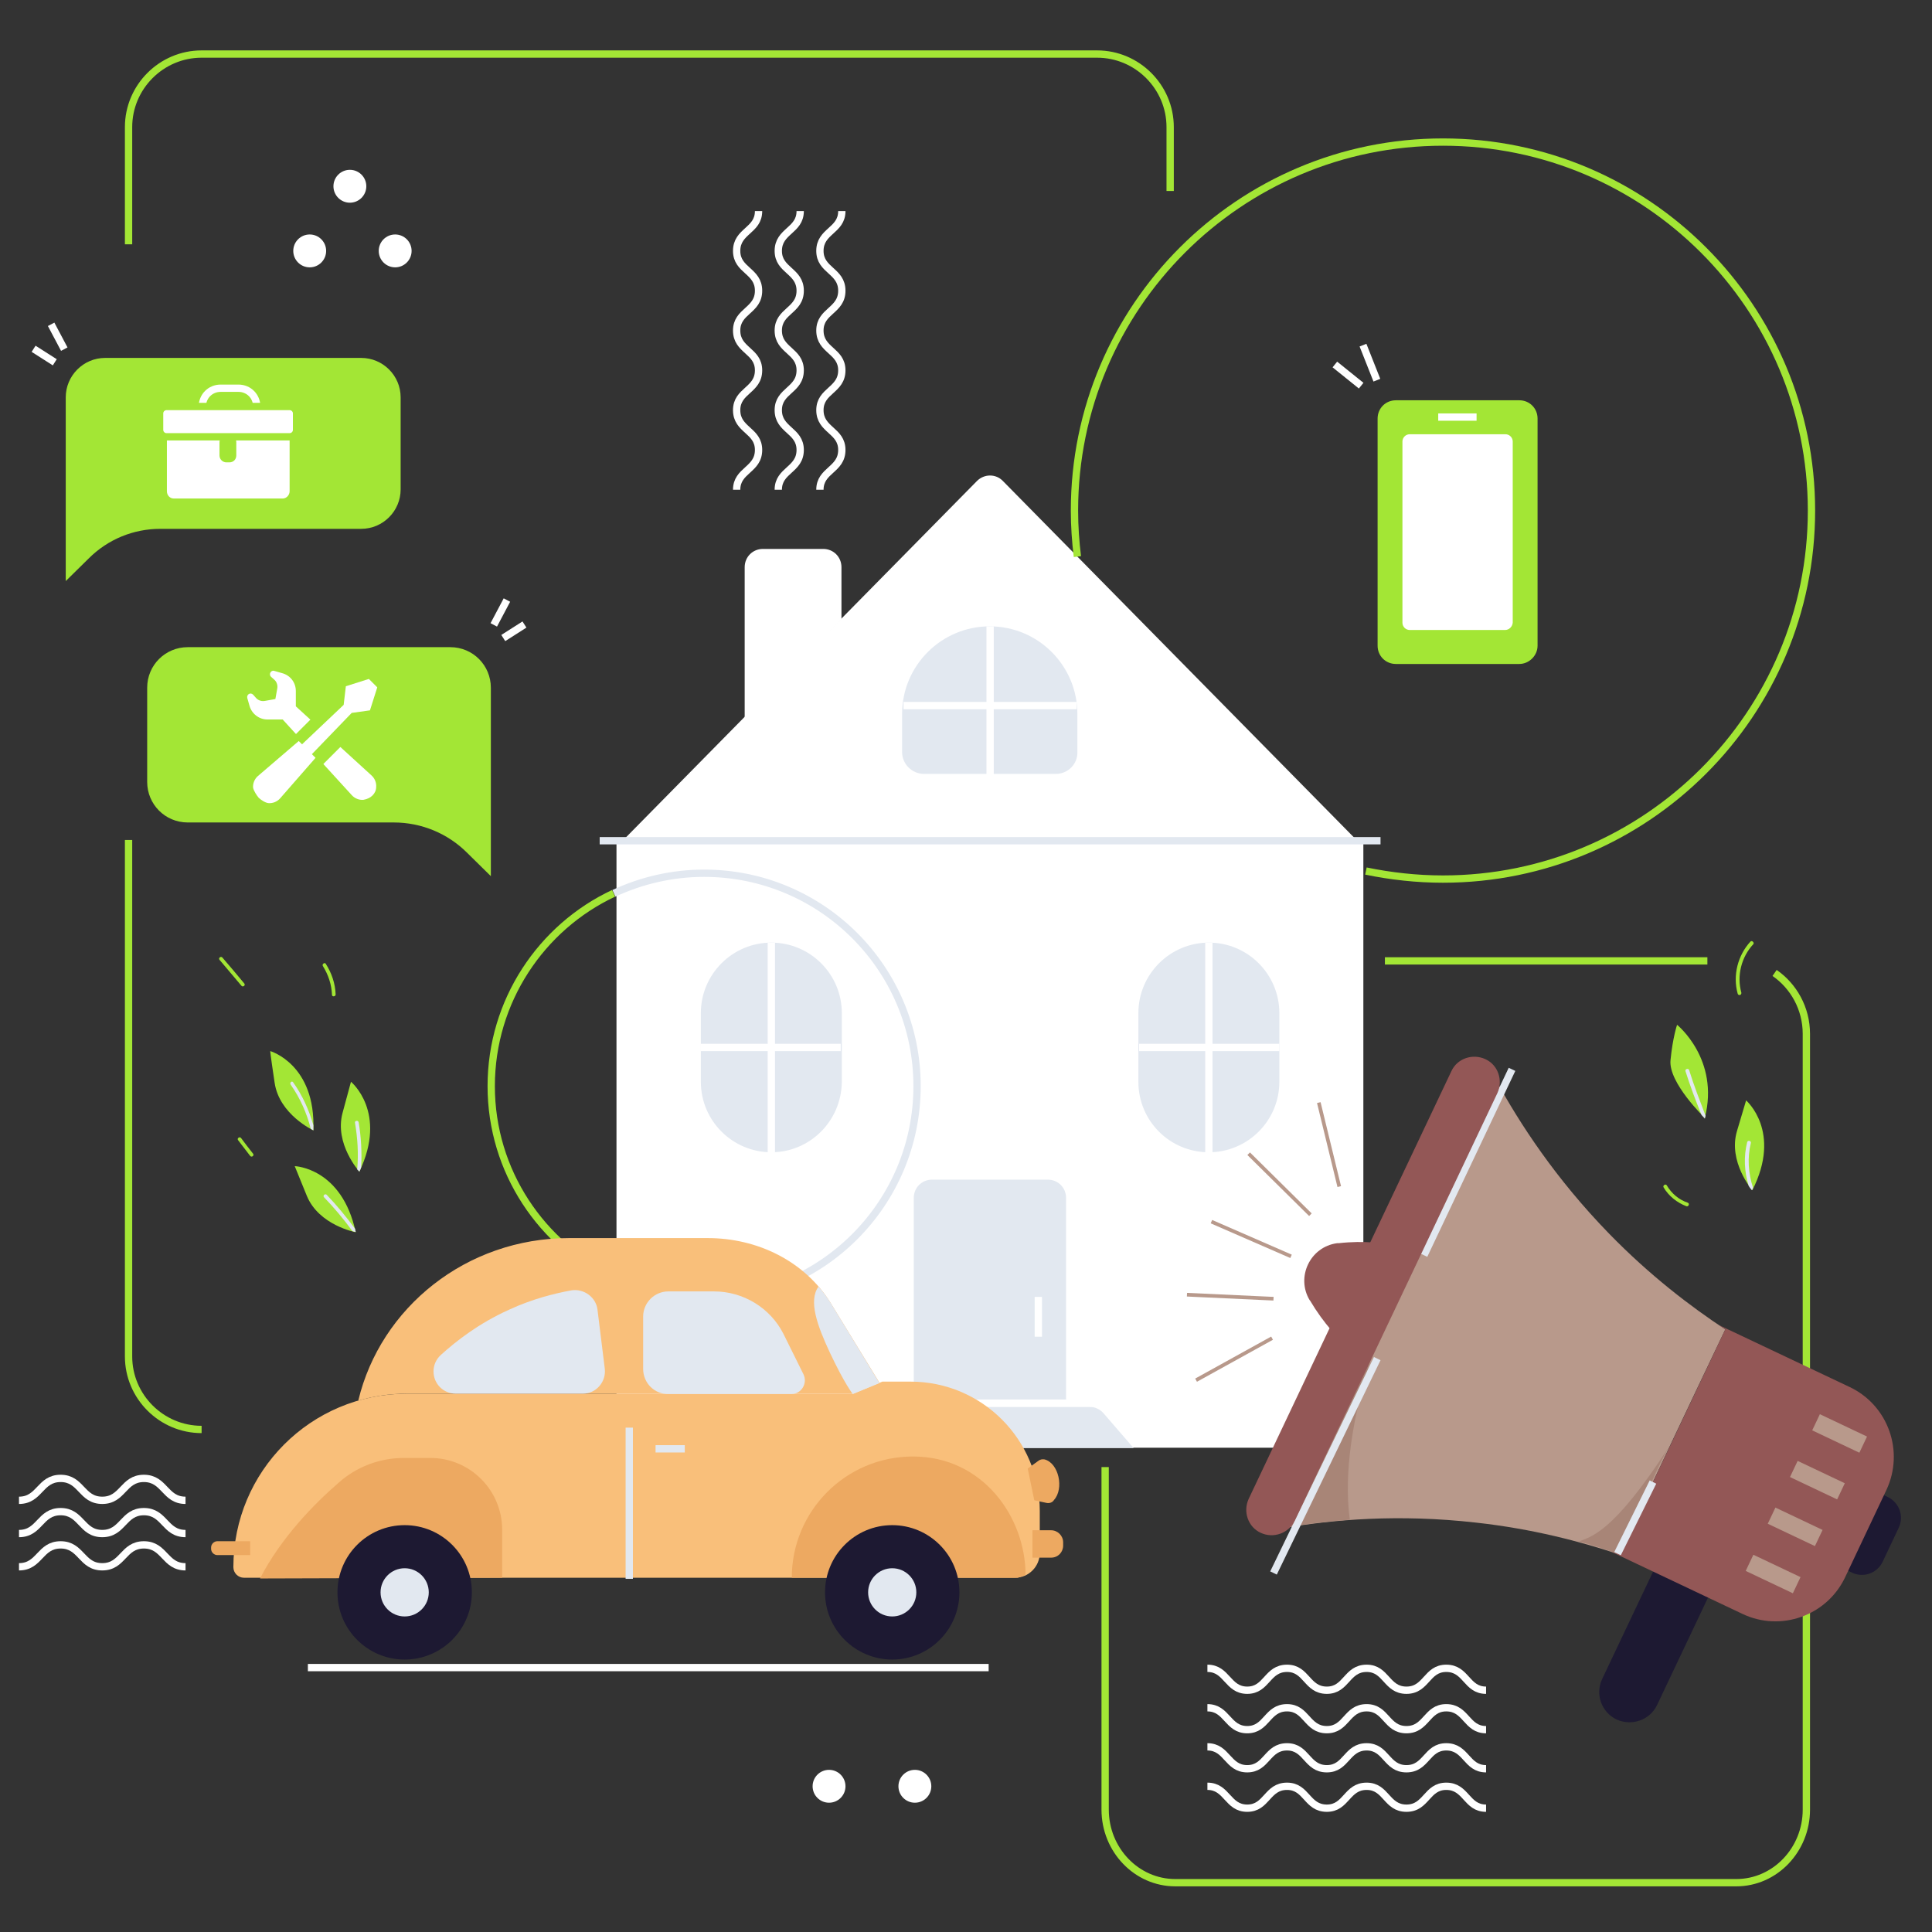<?xml version="1.0" encoding="utf-8"?>
<!-- Generator: Adobe Illustrator 27.9.0, SVG Export Plug-In . SVG Version: 6.00 Build 0)  -->
<svg version="1.1" xmlns="http://www.w3.org/2000/svg" xmlns:xlink="http://www.w3.org/1999/xlink" x="0px" y="0px"
	 viewBox="0 0 529 529" style="enable-background:new 0 0 529 529;" xml:space="preserve">
<rect x="0" y="0" width="529" height="529" fill="#333333" stroke="none"/>
<style type="text/css">
	.st0{display:none;}
	.st1{display:inline;fill:#E2E8F0;}
	.st2{fill:#FFFFFF;}
	.st3{fill:#E2E8F0;}
	.st4{fill:none;stroke:#FFFFFF;stroke-width:2;stroke-miterlimit:10;}
	.st5{fill:none;stroke:#E2E8F0;stroke-width:2;stroke-miterlimit:10;}
	.st6{fill:#A3E635;}
	.st7{fill:none;stroke:#A3E635;stroke-width:2;stroke-miterlimit:10;}
	.st8{fill:#FFFFFF;stroke:#A3E635;stroke-width:2;stroke-miterlimit:10;}
	.st9{fill:#F9BF7A;}
	.st10{fill:#EDA961;}
	.st11{fill:#1D1932;}
	.st12{fill:#B8998B;}
	.st13{fill:#935756;}
	.st14{fill:none;stroke:#B8998B;stroke-miterlimit:10;}
	.st15{fill:#A88577;}
</style>
<g id="Layer_2" class="st0">
	<rect x="-4" y="-3.2" class="st1" width="534.3" height="536.2"/>
</g>
<g id="Layer_5">
	<rect x="168.8" y="230.8" class="st2" width="204.5" height="165.6"/>
	<path class="st2" d="M169.3,231.4l98.2-99.7c2-2,5.2-2,7.1,0l98.2,99.7H169.3z"/>
	<path class="st3" d="M310.4,396.5h-79.5l9.1-9.7c0.9-1,2.3-1.6,3.6-1.6h54.7c1.4,0,2.8,0.6,3.8,1.7L310.4,396.5z"/>
	<path class="st3" d="M291.9,385.1h-41.7V328c0-2.8,2.2-5,5-5h31.7c2.8,0,5,2.2,5,5V385.1z"/>
	<path class="st3" d="M211.2,315.5L211.2,315.5c-10.6,0-19.3-8.6-19.3-19.3v-18.8c0-10.6,8.6-19.3,19.3-19.3h0
		c10.6,0,19.3,8.6,19.3,19.3v18.8C230.4,306.9,221.8,315.5,211.2,315.5z"/>
	<line class="st4" x1="284.3" y1="355.1" x2="284.3" y2="366"/>
	<line class="st4" x1="211.2" y1="258.1" x2="211.2" y2="315.5"/>
	<line class="st4" x1="191.8" y1="286.8" x2="230.2" y2="286.8"/>
	<path class="st3" d="M331,315.5L331,315.5c10.6,0,19.3-8.6,19.3-19.3v-18.8c0-10.6-8.6-19.3-19.3-19.3h0
		c-10.6,0-19.3,8.6-19.3,19.3v18.8C311.7,306.9,320.3,315.5,331,315.5z"/>
	<line class="st4" x1="331" y1="258.1" x2="331" y2="315.5"/>
	<path class="st3" d="M289.1,211.9H253c-3.3,0-6-2.7-6-6v-10.4c0-13.3,10.8-24,24-24h0c13.3,0,24,10.8,24,24v10.4
		C295.1,209.2,292.4,211.9,289.1,211.9z"/>
	<line class="st4" x1="294.8" y1="193.2" x2="247.4" y2="193.2"/>
	<line class="st4" x1="271.1" y1="171.5" x2="271.1" y2="212.1"/>
	<line class="st4" x1="350.3" y1="286.8" x2="311.9" y2="286.8"/>
	<path class="st2" d="M230.4,169.6l-26.5,27.3v-41.6c0-2.8,2.2-5,5-5h16.5c2.8,0,5,2.2,5,5V169.6z"/>
	<line class="st4" x1="242.3" y1="384.2" x2="301.9" y2="384.2"/>
	<line class="st5" x1="164.2" y1="230.2" x2="378" y2="230.2"/>
</g>
<g id="Layer_8">
	<path class="st6" d="M416,181.8h-33.8c-2.8,0-5-2.2-5-5v-62.2c0-2.8,2.2-5,5-5H416c2.8,0,5,2.2,5,5v62.2
		C421,179.5,418.7,181.8,416,181.8z"/>
	<path class="st2" d="M412.1,172.5H386c-1.1,0-2-0.9-2-2v-49.6c0-1.1,0.9-2,2-2h26.2c1.1,0,2,0.9,2,2v49.6
		C414.1,171.6,413.2,172.5,412.1,172.5z"/>
	<line class="st4" x1="393.8" y1="114.2" x2="404.3" y2="114.2"/>
</g>
<g id="Layer_9">
	<path class="st7" d="M295,152.4c-0.5-4.1-0.8-8.3-0.8-12.6c0-55.7,45.2-100.9,100.9-100.9s100.9,45.2,100.9,100.9
		s-45.2,100.9-100.9,100.9c-7.2,0-14.3-0.8-21.1-2.2"/>
	<path class="st7" d="M485.9,266.4c5.2,3.6,8.7,9.7,8.7,16.7v212.4c0,11-8.6,20-19.2,20H321.8c-10.6,0-19.2-9-19.2-20v-93.8"/>
	<line class="st7" x1="379.2" y1="263.1" x2="467.5" y2="263.1"/>
	<g>
		<path class="st4" d="M219.1,57.8c0,5.4-6,5.4-6,10.9c0,5.4,6,5.4,6,10.9c0,5.5-6,5.5-6,10.9c0,5.5,6,5.5,6,10.9
			c0,5.5-6,5.5-6,10.9c0,5.5,6,5.5,6,10.9c0,5.5-6,5.5-6,10.9"/>
	</g>
	<g>
		<path class="st4" d="M207.7,57.8c0,5.4-6,5.4-6,10.9c0,5.4,6,5.4,6,10.9c0,5.5-6,5.5-6,10.9c0,5.5,6,5.5,6,10.9
			c0,5.5-6,5.5-6,10.9c0,5.5,6,5.5,6,10.9c0,5.5-6,5.5-6,10.9"/>
	</g>
	<g>
		<path class="st4" d="M230.5,57.8c0,5.4-6,5.4-6,10.9c0,5.4,6,5.4,6,10.9c0,5.5-6,5.5-6,10.9c0,5.5,6,5.5,6,10.9
			c0,5.5-6,5.5-6,10.9c0,5.5,6,5.5,6,10.9c0,5.5-6,5.5-6,10.9"/>
	</g>
	<g>
		<path class="st4" d="M406.9,484.3c-5.4,0-5.4-6-10.9-6c-5.4,0-5.4,6-10.9,6c-5.5,0-5.5-6-10.9-6c-5.5,0-5.5,6-10.9,6
			c-5.5,0-5.5-6-10.9-6c-5.5,0-5.5,6-10.9,6s-5.5-6-10.9-6"/>
	</g>
	<g>
		<path class="st4" d="M406.9,473.6c-5.4,0-5.4-6-10.9-6c-5.4,0-5.4,6-10.9,6c-5.5,0-5.5-6-10.9-6c-5.5,0-5.5,6-10.9,6
			c-5.5,0-5.5-6-10.9-6c-5.5,0-5.5,6-10.9,6s-5.5-6-10.9-6"/>
	</g>
	<g>
		<path class="st4" d="M406.9,462.8c-5.4,0-5.4-6-10.9-6c-5.4,0-5.4,6-10.9,6c-5.5,0-5.5-6-10.9-6c-5.5,0-5.5,6-10.9,6
			c-5.5,0-5.5-6-10.9-6c-5.5,0-5.5,6-10.9,6s-5.5-6-10.9-6"/>
	</g>
	<g>
		<path class="st4" d="M406.9,495.1c-5.4,0-5.4-6-10.9-6c-5.4,0-5.4,6-10.9,6c-5.5,0-5.5-6-10.9-6c-5.5,0-5.5,6-10.9,6
			c-5.5,0-5.5-6-10.9-6c-5.5,0-5.5,6-10.9,6s-5.5-6-10.9-6"/>
	</g>
	<path class="st6" d="M459.2,280.6c0,0-1.2,3.5-1.8,9.7c-0.6,6.2,9.4,15.8,9.4,15.8C470.9,290,459.2,280.6,459.2,280.6z"/>
	<path class="st6" d="M479.8,325.9c0,0-6.7-7.8-4.2-16.2c2.5-8.4,2.5-8.4,2.5-8.4S488,309.8,479.8,325.9z"/>
	<path class="st6" d="M98.4,320.8c0,0-6.9-7.6-4.6-16.1s2.3-8.5,2.3-8.5S106.2,304.5,98.4,320.8z"/>
	<path class="st6" d="M85.8,309.5c0,0-9.3-4.3-10.6-13s-1.2-8.7-1.2-8.7S86.5,291.4,85.8,309.5z"/>
	<path class="st6" d="M97.4,337.4c0,0-10.1-1.9-13.4-10s-3.3-8.1-3.3-8.1S93.6,319.7,97.4,337.4z"/>
	<path class="st6" d="M479.3,257.8c-3.5,3.8-4.9,9.3-3.5,14.3c0.2,0.6,1.1,0.4,1-0.3c-1.3-4.6,0-9.8,3.3-13.3
		C480.4,258.1,479.7,257.4,479.3,257.8z"/>
	<path class="st6" d="M462.1,329.3c-2.4-0.8-4.4-2.5-5.7-4.7c-0.3-0.6-1.2,0-0.9,0.5c1.4,2.4,3.7,4.2,6.3,5.2
		C462.4,330.4,462.7,329.5,462.1,329.3z"/>
	<path class="st6" d="M89.2,263.9c-0.3-0.5-1.1,0.1-0.8,0.6c1.5,2.4,2.4,5.1,2.5,7.9c0,0.6,1,0.5,1-0.1
		C91.8,269.3,90.8,266.4,89.2,263.9z"/>
	<path class="st6" d="M66,311.6c-0.4-0.5-1.2,0.1-0.8,0.6c1.1,1.4,2.2,2.9,3.3,4.3c0.4,0.5,1.2-0.1,0.8-0.6
		C68.2,314.5,67.1,313.1,66,311.6z"/>
	<path class="st6" d="M60.9,262.2c-0.4-0.5-1.2,0.1-0.8,0.6c2,2.4,4,4.7,6,7.1c0.4,0.5,1.2-0.1,0.8-0.6
		C64.9,266.9,62.9,264.5,60.9,262.2z"/>
	<path class="st3" d="M79.6,297c2.6,3.7,4.4,7.8,5.5,12.1c0.5,0.3,0.7,0.4,0.7,0.4c0-0.5,0-0.9,0-1.4c-1.2-4.2-3-8.2-5.5-11.7
		C80,295.8,79.2,296.4,79.6,297z"/>
	<path class="st3" d="M98.4,320.8c0.2-0.4,0.4-0.8,0.5-1.2c0.2-4.1,0-8.2-0.7-12.3c-0.1-0.6-1.1-0.5-1,0.1c0.7,4.2,1,8.5,0.6,12.8
		C98.2,320.6,98.4,320.8,98.4,320.8z"/>
	<path class="st3" d="M89.5,327.2c-0.4-0.5-1.2,0.1-0.8,0.6c2.8,2.9,5.4,6,7.8,9.3c0.6,0.2,0.9,0.2,0.9,0.2
		c-0.1-0.3-0.1-0.6-0.2-0.9C94.8,333.2,92.3,330.1,89.5,327.2z"/>
	<path class="st3" d="M462.5,293c-0.2-0.6-1.2-0.3-1,0.3c1.3,4.1,2.8,8.1,4.4,12c0.6,0.6,0.9,1,0.9,1c0.1-0.3,0.1-0.5,0.2-0.8
		C465.4,301.3,463.8,297.2,462.5,293z"/>
	<path class="st3" d="M479.4,313c0.2-0.6-0.8-0.9-1-0.3c-1,4-0.8,8.1,0.4,12c0.5,0.8,0.9,1.2,0.9,1.2c0.1-0.2,0.2-0.4,0.3-0.7
		C478.7,321.3,478.4,317,479.4,313z"/>
	<circle class="st2" cx="250.5" cy="489.1" r="4.5"/>
	<circle class="st2" cx="227" cy="489.1" r="4.5"/>
	<circle class="st2" cx="108.2" cy="68.7" r="4.5"/>
	<circle class="st2" cx="84.8" cy="68.7" r="4.5"/>
	<circle class="st2" cx="95.8" cy="51" r="4.5"/>
	<line class="st4" x1="14" y1="88.8" x2="17.6" y2="95.6"/>
	<line class="st4" x1="9.2" y1="95.5" x2="15" y2="99.2"/>
	<line class="st4" x1="138.8" y1="164.3" x2="135.2" y2="171.1"/>
	<line class="st4" x1="143.6" y1="171" x2="137.8" y2="174.7"/>
	<line class="st4" x1="373.2" y1="94.5" x2="377" y2="104.1"/>
	<line class="st4" x1="365.5" y1="99.8" x2="372.7" y2="105.6"/>
	<g>
		<path class="st4" d="M50.8,429c-5.7,0-5.7-6-11.4-6c-5.7,0-5.7,6-11.4,6c-5.7,0-5.7-6-11.4-6s-5.7,6-11.4,6"/>
	</g>
	<g>
		<path class="st4" d="M50.8,410.8c-5.7,0-5.7-6-11.4-6c-5.7,0-5.7,6-11.4,6c-5.7,0-5.7-6-11.4-6s-5.7,6-11.4,6"/>
	</g>
	<g>
		<path class="st4" d="M50.8,419.9c-5.7,0-5.7-6-11.4-6c-5.7,0-5.7,6-11.4,6c-5.7,0-5.7-6-11.4-6s-5.7,6-11.4,6"/>
	</g>
	<path class="st7" d="M35.2,66.9V34.8c0-11,9-20,20-20h245.2c11,0,20,9,20,20v17.5"/>
	<path class="st7" d="M55.2,391.4c-11,0-20-9-20-20V230"/>
	<path class="st5" d="M168.1,244.6c7.5-3.5,15.9-5.5,24.7-5.5c32.2,0,58.3,26.1,58.3,58.3s-26.1,58.3-58.3,58.3
		c-8.8,0-17.1-1.9-24.6-5.4"/>
	<path class="st7" d="M168.2,350.2c-19.9-9.3-33.7-29.5-33.7-52.8c0-23.3,13.7-43.5,33.5-52.8"/>
</g>
<g id="Layer_11">
	<path class="st6" d="M134.4,239.9v-51.6c0-6.1-4.9-11.1-11.1-11.1H51.4c-6.1,0-11.1,4.9-11.1,11.1v25.8c0,6.1,4.9,11.1,11.1,11.1
		h56.4c7.6,0,14.8,3,20.1,8.3L134.4,239.9z"/>
	<path class="st2" d="M102,217.8c0.6-0.6,1-1.4,1-2.3l0,0c0.1-1.2-0.4-2.4-1.3-3.2l-20.7-18.9l0-4.2c0-2.3-1.5-4.3-3.8-4.9l-2.1-0.6
		c-0.9-0.3-1.6,0.9-0.9,1.6l0.9,0.8c0.7,0.6,1,1.6,0.8,2.5l-0.5,2.8l-2.8,0.5c-0.9,0.2-1.9-0.1-2.5-0.8l-0.8-0.9
		c-0.7-0.7-1.8-0.1-1.6,0.9l0.6,2.1c0.6,2.2,2.6,3.8,4.9,3.8l4.2,0l18.9,20.7c0.8,0.9,2,1.4,3.2,1.3l0,0
		C100.6,218.8,101.4,218.4,102,217.8z"/>
	
		<rect x="80.8" y="194.6" transform="matrix(0.707 0.707 -0.707 0.707 169.226 -1.444)" class="st6" width="11.1" height="17.9"/>
	<path class="st2" d="M70.8,218.4c0.6,0.6,1.8,1.4,2.7,1.5h0c1.2,0.1,2.4-0.4,3.2-1.3l9.7-11.1l-1-1l10.9-11.3l5-0.7l2-6.3l-2.3-2.3
		l-6.3,2l-0.6,5.1l-11.4,10.8l-0.9-0.9l-11.2,9.6c-0.9,0.8-1.4,2-1.3,3.2l0,0C69.5,216.6,70.3,217.8,70.8,218.4z"/>
</g>
<g id="Layer_10">
	<path class="st6" d="M18,159.1v-50.3c0-5.9,4.8-10.8,10.8-10.8h70.1c5.9,0,10.8,4.8,10.8,10.8V134c0,5.9-4.8,10.8-10.8,10.8h-55
		c-7.4,0-14.4,2.9-19.6,8.1L18,159.1z"/>
	<g>
		<path class="st4" d="M70.3,114.4H55.4v-3.1c0-2.8,2.2-5,5-5h4.9c2.8,0,5,2.2,5,5V114.4z"/>
		<path class="st2" d="M45.7,118.9v15.6c0,1.1,0.8,2,1.9,2h29.8c1,0,1.9-0.9,1.9-2v-15.6H45.7z"/>
		<path class="st8" d="M79.3,111.3H45.6c-1,0-1.9,0.8-1.9,1.9v4.5c0,1,0.8,1.9,1.9,1.9h33.7c1,0,1.9-0.8,1.9-1.9v-4.5
			C81.2,112.1,80.3,111.3,79.3,111.3z"/>
		<path class="st6" d="M62.8,126.6H62c-1,0-1.9-0.8-1.9-1.9v-3.6c0-1,0.8-1.9,1.9-1.9h0.8c1,0,1.9,0.8,1.9,1.9v3.6
			C64.7,125.8,63.9,126.6,62.8,126.6z"/>
	</g>
</g>
<g id="Layer_7">
	<path class="st9" d="M277.9,432H66.8c-1.6,0-2.9-1.3-2.9-2.9v0c0-26.2,21.2-47.5,47.5-47.5h122.2l8-3.3h7.7
		c19.6,0,35.4,15.9,35.4,35.4v11.5C284.7,428.9,281.7,432,277.9,432z"/>
	<path class="st9" d="M111.3,381.6h122.2l7.3-3l-13.4-21.9c-7.1-11.4-20-17.7-33.6-17.7h-38c-28.1,0-51.6,19-57.7,44.5
		C102.3,382.3,106.7,381.6,111.3,381.6z"/>
	<path class="st10" d="M71.2,432.2c5.7-11.1,14.8-20.4,21.5-26.2c4.9-4.4,11.3-6.8,17.9-6.8h7.2c10.9,0,19.7,8.8,19.7,19.7v13.1
		L71.2,432.2z"/>
	<circle class="st11" cx="110.8" cy="436" r="18.4"/>
	<circle class="st3" cx="110.8" cy="436" r="6.6"/>
	<path class="st10" d="M216.8,432L216.8,432c0-18.3,14.8-33.2,33.2-33.2c19.1,0,30.8,16.6,30.8,32.4l-2.1,0.8L216.8,432z"/>
	<circle class="st11" cx="244.3" cy="436" r="18.4"/>
	<circle class="st3" cx="244.3" cy="436" r="6.6"/>
	<line class="st5" x1="172.3" y1="390.9" x2="172.3" y2="432.3"/>
	<path class="st3" d="M163.6,358.6l2,16.2c0.4,3.6-2.4,6.8-6,6.8h-34.8c-3.4,0-6.1-2.7-6.1-6.1l0,0c0-1.7,0.7-3.3,2-4.5
		c4.2-3.8,10.3-8.6,18.7-12.4c6.3-2.9,12.2-4.4,17.1-5.3C159.9,352.8,163.2,355.2,163.6,358.6z"/>
	<path class="st3" d="M176.1,374.8c0-4.4,0-10,0-14.3c0-3.8,3.1-6.9,6.9-6.9h12.5c8,0,15.4,4.5,19,11.6l5.5,11.1
		c1.2,2.5-0.6,5.4-3.3,5.4c-8.6,0-24.4,0-33.6,0C179.2,381.8,176.1,378.7,176.1,374.8z"/>
	<path class="st3" d="M227.4,356.7c-1-1.6-2.1-3.1-3.3-4.4c-2.8,3.9-0.3,10.7,3.1,18c4.1,8.7,6.3,11.4,6.3,11.4l7.3-3L227.4,356.7z"
		/>
	<path class="st10" d="M68.5,425.8h-9c-0.9,0-1.7-0.8-1.7-1.7v-0.4c0-0.9,0.8-1.7,1.7-1.7h9V425.8z"/>
	<path class="st10" d="M287.8,426.5h-5.1V419h5.1c1.8,0,3.3,1.5,3.3,3.3v0.9C291.1,425,289.7,426.5,287.8,426.5z"/>
	<path class="st10" d="M286.5,411.5l-3.3-0.7l-1.8-8.7l2.9-2.1c0.5-0.4,1.1-0.5,1.7-0.4c3.9,1,5.4,8,2.6,11.1
		C288.2,411.4,287.3,411.7,286.5,411.5z"/>
	<line class="st5" x1="179.5" y1="396.7" x2="187.5" y2="396.7"/>
	<line class="st4" x1="84.3" y1="456.6" x2="270.7" y2="456.6"/>
</g>
<g id="Layer_6">
	<path class="st11" d="M442.6,470.8L442.6,470.8c-4.1-2-5.9-6.9-3.9-11.1l15.6-32.9c2-4.1,6.9-5.9,11.1-3.9l0,0
		c4.1,2,5.9,6.9,3.9,11.1l-15.6,32.9C451.7,471,446.8,472.7,442.6,470.8z"/>
	<path class="st11" d="M507.1,430.6l-3.9-1.9l9.8-20.7l3.9,1.9c3.1,1.5,4.5,5.2,3,8.4l-4.4,9.3C514,430.8,510.2,432.1,507.1,430.6z"
		/>
	<path class="st12" d="M472.4,364c-9.4-6.2-20.6-14.7-31.8-26.2c-14.7-15.1-24.5-30.2-30.9-41.9c-19.4,40.8-38.8,81.6-58.2,122.5
		c13.3-2.3,31.4-3.9,52.6-1.5c15.5,1.7,28.7,5.2,39.2,8.7C452.9,405,462.6,384.5,472.4,364z"/>
	<path class="st13" d="M506.5,379.8l-35.9-17c0.6,0.4,1.2,0.8,1.8,1.2c-9.7,20.5-19.4,41-29.2,61.5c-0.7-0.2-1.5-0.5-2.2-0.7
		l36.1,17.1c10.5,5,23.1,0.5,28.1-10l11.3-23.9C521.5,397.4,517,384.8,506.5,379.8z"/>
	
		<rect x="496.6" y="390.5" transform="matrix(0.903 0.428 -0.428 0.903 217.002 -177.946)" class="st12" width="14.3" height="4.9"/>
	
		<rect x="490.5" y="403.3" transform="matrix(0.903 0.428 -0.428 0.903 221.903 -174.109)" class="st12" width="14.3" height="4.9"/>
	
		<rect x="484.4" y="416.1" transform="matrix(0.903 0.428 -0.428 0.903 226.803 -170.272)" class="st12" width="14.3" height="4.9"/>
	
		<rect x="478.4" y="429" transform="matrix(0.903 0.428 -0.428 0.903 231.703 -166.435)" class="st12" width="14.3" height="4.9"/>
	<line class="st14" x1="353.5" y1="344" x2="331.7" y2="334.5"/>
	<line class="st14" x1="348.7" y1="355.6" x2="325" y2="354.5"/>
	<line class="st14" x1="348.3" y1="366.4" x2="327.5" y2="377.9"/>
	<line class="st14" x1="358.8" y1="332.6" x2="341.9" y2="315.9"/>
	<line class="st14" x1="366.7" y1="324.9" x2="361.1" y2="301.9"/>
	<path class="st15" d="M443.2,425.5c8.6-18.2,11-24.9,14-29.7c-15.9,24.7-21.9,24.9-24.9,26.3C434,422.5,435.8,422.9,443.2,425.5z"
		/>
	<path class="st15" d="M369.6,416.1c-1.2-8.7-1-23.7,6.5-46.2l-22.4,43.7c-0.7,1.6-1.5,3.1-2.2,4.7
		C356.8,417.4,362.9,416.6,369.6,416.1z"/>
	<line class="st5" x1="377.1" y1="372" x2="348.7" y2="430.7"/>
	<line class="st5" x1="414" y1="292.8" x2="389.9" y2="343.7"/>
	<path class="st13" d="M376,340.2c-2.7-0.2-5.9-0.2-9.5,0.2c-0.1,0-0.2,0-0.4,0c-7.4,1-11.3,9.3-7.5,15.6c0,0,0.1,0.1,0.1,0.1
		c1.9,3.2,3.9,5.9,5.8,8.1L376,340.2z"/>
	<path class="st13" d="M345.2,419.7L345.2,419.7c-3.5-1.6-4.9-5.8-3.3-9.3l55.5-117.1c1.6-3.5,5.8-4.9,9.3-3.3h0
		c3.5,1.6,4.9,5.8,3.3,9.3l-55.5,117.1C352.8,419.9,348.6,421.3,345.2,419.7z"/>
	<line class="st5" x1="442.9" y1="425.4" x2="452.6" y2="405.8"/>
</g>
</svg>
